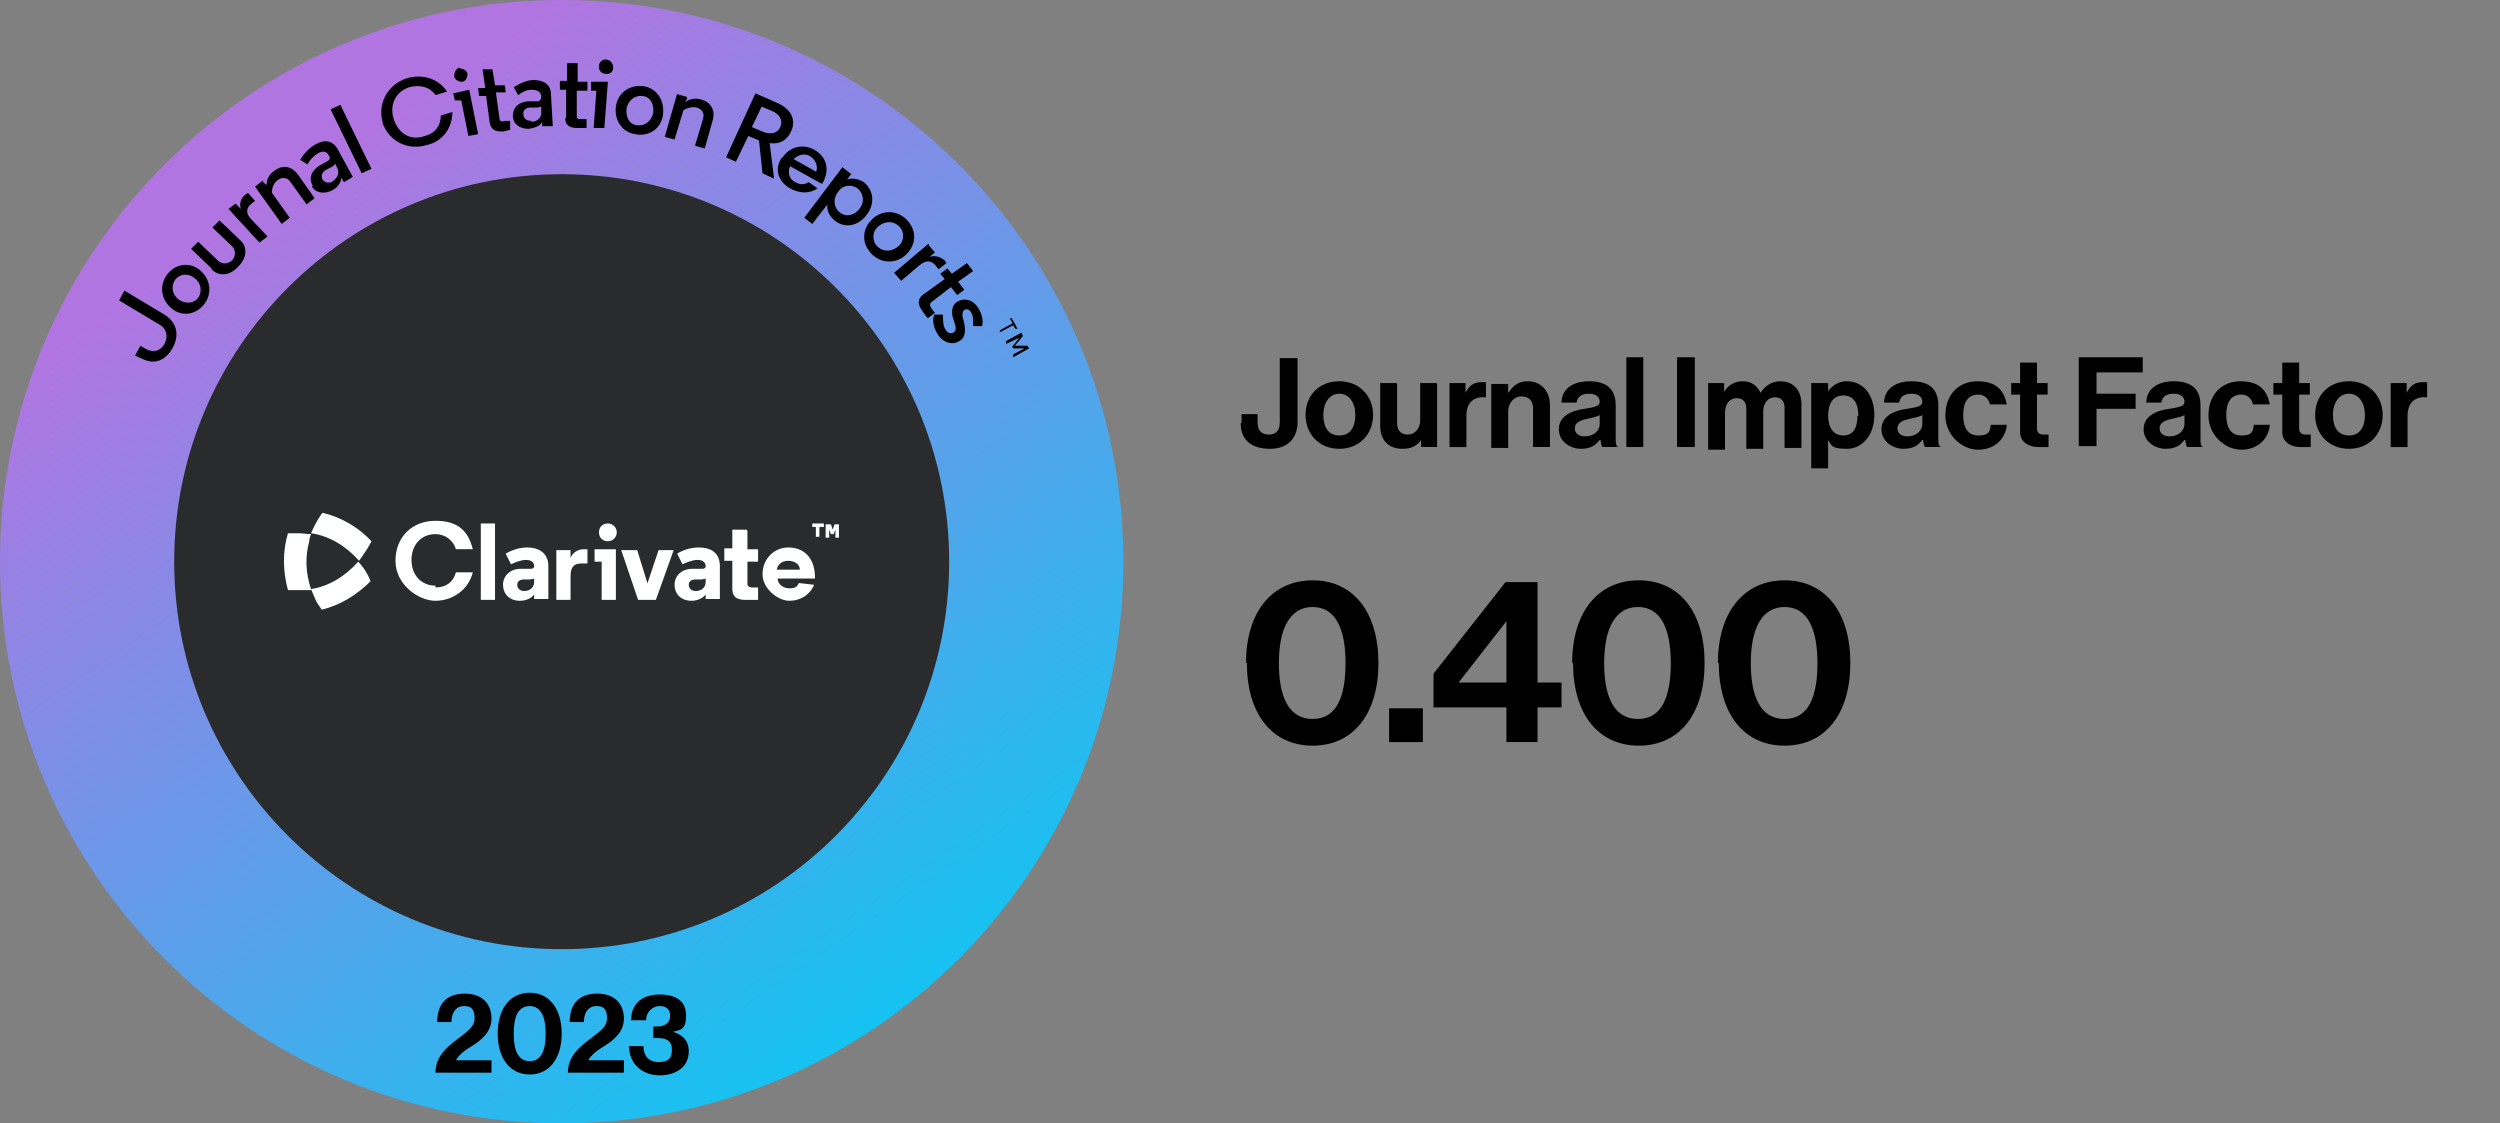 <?xml version="1.0" encoding="UTF-8"?>
<svg id="Layer_1" data-name="Layer 1" xmlns="http://www.w3.org/2000/svg" xmlns:xlink="http://www.w3.org/1999/xlink" version="1.1" viewBox="0 0 281.3 126.4">
  <rect x="0" y="0" width="281.3" height="126.4" fill="#808080" stroke="none"/>
  <defs>
    <style>
      .cls-1 {
        fill: #2a2b2d;
      }

      .cls-1, .cls-2, .cls-3, .cls-4 {
        stroke-width: 0px;
      }

      .cls-2 {
        fill: #000;
      }

      .cls-3 {
        fill: url(#Degradado_sin_nombre_3);
      }

      .cls-4 {
        fill: #fff;
      }
    </style>
    <linearGradient id="Degradado_sin_nombre_3" data-name="Degradado sin nombre 3" x1="33.6" y1="1092.2" x2="99.5" y2="1188.5" gradientTransform="translate(0 -1072.3)" gradientUnits="userSpaceOnUse">
      <stop offset="0" stop-color="#b175e1"/>
      <stop offset="1" stop-color="#14c3f1"/>
    </linearGradient>
  </defs>
  <g>
    <path class="cls-3" d="M63.2,126.4c34.9,0,63.2-28.3,63.2-63.2S98.1,0,63.2,0,0,28.3,0,63.2s28.3,63.2,63.2,63.2Z"/>
    <path class="cls-1" d="M63.2,106.8c24.1,0,43.6-19.5,43.6-43.6s-19.5-43.6-43.6-43.6S19.6,39.2,19.6,63.2s19.5,43.6,43.6,43.6Z"/>
    <path class="cls-4" d="M35,66.3c.2.5.4.9.6,1.4.2.3.4.6.6.9,2.1-.5,4-1.7,5.5-3.2-.3-.8-.8-1.6-1.4-2.2-1.4,1.6-3.3,2.8-5.4,3.1h0s0,0,0,0ZM36.2,57.8c-.5.7-.9,1.5-1.2,2.2,2.1.3,4,1.5,5.4,3.1.5-.7,1-1.4,1.4-2.2-1.5-1.6-3.4-2.7-5.5-3.2,0,0,0,0,0,0ZM35,66.3c-.6-1.8-.7-3.6-.2-5.4,0-.3.1-.5.2-.8-.5,0-1-.1-1.5-.1s-.7,0-1.1,0c-.6,2-.6,4.2,0,6.4.3,0,.7,0,1.1,0s1,0,1.5,0h0ZM49,66.1c1.2,0,2-.6,2.3-1.7h1.9c-.5,2-2.3,3.2-4.2,3.2s-4.5-1.8-4.5-4.5,1.9-4.5,4.5-4.5,3.7,1.2,4.2,3.2h-1.9c-.3-1-1.2-1.7-2.3-1.7-1.6,0-2.7,1.2-2.7,2.9s1.1,2.9,2.7,2.9h0ZM55.7,67.5h-1.6v-8.6h1.6v8.6ZM60.1,63.7c0-.4-.3-.7-.9-.7s-1.3.3-1.7.5l-.6-1.2s1.1-.7,2.4-.7,2.4.6,2.4,2.1v3.7h-1.6v-.5c-.3.4-.9.7-1.6.7-1.2,0-1.9-.8-1.9-1.8s.8-1.8,2-1.8h1.1c.3,0,.4-.1.4-.3h0s0,0,0,0h0ZM60.1,65.5v-.4c0,0-.3.1-.5.1h-.6c-.5,0-.8.2-.8.6s.3.7.8.7,1.1-.3,1.1-1h0s0,0,0,0ZM66.1,63.4h-.7c-.8,0-1.2.4-1.2,1.4v2.7h-1.6v-5.6h1.6v.9c.2-.6.8-1,1.5-1s.3,0,.4,0v1.7ZM69.3,67.5h-1.6v-4.3h-.8v-1.4h2.4v5.6h0ZM68.4,58.9c.6,0,1,.5,1,1s-.4,1-1,1-1-.4-1-1,.4-1,1-1ZM72.8,65.8l1.3-3.9h1.7l-2,5.6h-2l-1.9-5.6h1.8l1.2,3.9h0ZM79.4,63.7c0-.4-.3-.7-.9-.7s-1.3.3-1.7.5l-.6-1.2s1-.7,2.4-.7,2.4.6,2.4,2.1v3.7h-1.6v-.5c-.3.4-.9.7-1.6.7-1.2,0-1.9-.8-1.9-1.8s.8-1.8,2-1.8h1.1c.3,0,.4-.1.4-.3h0s0,0,0,0h0ZM79.4,65.5v-.4c0,0-.3.1-.5.1h-.6c-.5,0-.8.2-.8.6s.3.7.8.7,1.1-.3,1.1-1h0s0,0,0,0ZM84.1,59.7v2.1h1.2v1.4h-1.2v2.5c0,.3.3.4.5.4h.7v1.4s-.8,0-1.3,0c-.8,0-1.6-.1-1.6-1.3v-3.1h-.9v-1.4h.9v-2.1h1.6ZM91.7,65.1h-4.2c0,.6.6,1.1,1.3,1.1s.9-.2,1.1-.6l1.7.2c-.5,1.2-1.6,1.8-2.8,1.8s-3-1.3-3-3,1.3-3,2.9-3,3,1,3,3.4h0q0,0,0,0ZM87.5,64.1h2.5c0-.6-.6-1-1.3-1s-1.2.4-1.3,1h0ZM92.6,59.3h-.4v1.1h-.4v-1.1h-.4v-.4h1.3v.4h0ZM93.5,60.1l-.2-.5v.9h-.4v-1.5h.6l.2.6.2-.6h.5v1.5h-.4v-.9l-.2.5h-.3Z"/>
    <path class="cls-2" d="M15.8,40.3l-.6-.3.6-1.1.5.3c.8.5,1.7.4,2.2-.5.5-.9.2-1.8-.6-2.2l-4.5-2.7.6-1.1,4.5,2.7c1.3.8,1.8,2.2.9,3.8-1,1.7-2.4,1.8-3.7,1,0,0,0,0,0,0ZM19.3,34.7c-1.2-1-1.4-2.6-.5-3.8s2.5-1.5,3.7-.5c1.2,1,1.4,2.6.5,3.8s-2.5,1.5-3.7.5ZM22.3,33.5c.5-.7.3-1.7-.4-2.2-.7-.6-1.7-.5-2.2.2s-.3,1.7.4,2.2,1.7.5,2.2-.2ZM23.8,30.2l-2.3-2.2.8-.8,2.2,2.1c.5.5,1.2.4,1.6,0s.5-1.1,0-1.6l-2.2-2.1.8-.8,2.3,2.2c.8.7.9,1.9-.2,3-1,1.1-2.2,1.1-3,.3ZM25.6,23.6l.9-.7.6.6c-.2-.6,0-1.2.5-1.6,0,0,.2-.1.3-.2l.8.9-.4.3c-.6.5-.7,1.1,0,1.8l1.8,1.9-.9.7-3.5-3.8h0ZM28.7,21l.9-.7v.2c.2.1.3.3.4.3,0-.7.3-1.2.9-1.6.9-.7,1.9-.5,2.6.4l1.9,2.7-.9.7-1.8-2.5c-.4-.6-1-.6-1.5-.2-.4.3-.6.8-.6,1.4l2,2.8-.9.7s-3-4.2-3-4.2ZM35.2,20.9c-.5-.8-.2-1.7.8-2.3l.9-.5c.2-.1.3-.4.1-.6h0c-.3-.6-.8-.5-1.3-.2-.5.3-.9.8-1.1,1.2l-.8-.5c0-.1.6-1.1,1.6-1.7,1-.6,2-.6,2.6.5l1.7,3.1-1,.6-.3-.5c0,.5-.4,1.1-1,1.4-.9.5-1.9.3-2.3-.4h0ZM37.4,20.4c.5-.3.9-.9.5-1.6l-.2-.4c0,.1-.2.3-.4.4l-.6.3c-.5.3-.6.7-.4,1.1.2.3.6.5,1.2.2h0ZM37.2,12.3l1.1-.5,3.5,7.2-1.1.5-3.5-7.2ZM43.1,13.9c-.7-2.2.5-4.4,2.7-5.1,1.7-.5,3.5,0,4.5,1.5l-1.3.4c-.6-.9-1.7-1.2-2.9-.9-1.6.5-2.3,2-1.8,3.6.5,1.6,1.9,2.5,3.5,1.9,1.2-.3,1.8-1.2,1.8-2.3l1.3-.4c0,1.8-1.1,3.3-2.8,3.7-2.2.7-4.4-.4-5.1-2.6,0,0,0,0,0,0ZM51.9,11.3h-.7c0,.1-.2-.8-.2-.8l1.8-.4,1,5-1.1.2-.8-4ZM51.7,7.7c.4,0,.8.2.9.6,0,.4-.2.9-.6.9-.4,0-.8-.2-.9-.6,0-.4.2-.9.6-1,0,0,0,0,0,0ZM55.1,13.8l-.4-3h-.8c0,0-.1-.9-.1-.9h.8c0,0-.3-2.1-.3-2.1h1.1c0-.1.3,1.8.3,1.8h1.1c0-.1.1.8.1.8h-1.1c0,.1.4,2.9.4,2.9,0,.4.3.4.6.3.3,0,.6,0,.6,0v1c.1,0-.4.1-.8.2-.6,0-1.3,0-1.5-1ZM57.7,13.1c0-1,.6-1.6,1.7-1.7h1.1c.3,0,.4-.3.4-.5h0c0-.6-.5-.8-1.1-.8-.6,0-1.1.3-1.5.6l-.5-.9c.1,0,1-.7,2.1-.8,1.2,0,2.1.4,2.1,1.7l.2,3.5h-1.2v-.5c-.2.5-.9.7-1.5.8-1.1,0-1.8-.6-1.8-1.5ZM59.8,13.7c.6,0,1.2-.4,1.1-1.2v-.5c-.1,0-.3.1-.5.1h-.7c-.6,0-.9.4-.8.8,0,.4.3.7.9.7ZM63.7,13.2v-3.1c0,0-.7,0-.7,0v-1h.8v-2h1.2v2.1s1.1,0,1.1,0v1h-1.2v2.8c0,.4.2.4.5.4h.6v1h-1c-.6,0-1.4-.1-1.4-1.1h0ZM67.3,10.2h-.8s0-1,0-1h1.9c0,.1-.4,5.2-.4,5.2h-1.2c0,0,.3-4.2.3-4.2ZM68.2,6.7c.4,0,.8.4.8.9s-.4.8-.9.7c-.4,0-.8-.4-.7-.9,0-.4.4-.8.9-.7h0ZM69.3,12c.2-1.6,1.6-2.5,3.1-2.3s2.4,1.6,2.2,3.2-1.6,2.5-3.1,2.2c-1.5-.2-2.4-1.6-2.2-3.1ZM71.7,14.1c.9.1,1.6-.5,1.8-1.4.1-1-.3-1.8-1.2-1.9s-1.6.5-1.8,1.4c-.1,1,.3,1.8,1.2,1.9ZM76.2,10.6l1.1.3v.2c0,.1-.2.3-.2.4.5-.4,1.2-.5,1.8-.3,1.1.3,1.6,1.2,1.3,2.3l-.9,3.2-1.1-.3.9-3c.2-.7-.1-1.1-.7-1.3-.5-.1-1,0-1.5.3l-1,3.3-1.1-.3s1.4-4.9,1.4-4.9ZM85,10.5l2.5,1.1c1.6.7,2.1,2,1.5,3.2-.3.7-1,1.5-2.4,1.3l.5,4-1.3-.6-.4-3.7-1.2-.5-1.4,2.9-1.1-.5,3.3-7.2h0ZM85.8,14.8c.9.4,1.7.2,2-.5s0-1.4-.9-1.8l-1.2-.5-1.1,2.3,1.2.5h0Z"/>
    <path class="cls-2" d="M88,17.8c.8-1.3,2.4-1.7,3.7-.9,1.2.7,1.8,2.1.8,3.8l-3.6-2c-.3.7-.1,1.5.6,1.8.5.3,1,.3,1.5,0l1,.7c-.9.6-2,.6-3.1,0-1.4-.8-1.8-2.3-.9-3.5h0ZM91.8,19.4c.3-.6,0-1.4-.6-1.8s-1.4-.2-1.9.3l2.5,1.4h0ZM94.9,18.9l.9.7-.2.2c-.1.2-.2.3-.3.4.5-.2,1.3-.1,1.9.3,1.1.9,1.3,2.4.3,3.7s-2.5,1.5-3.6.6c-.6-.5-.9-1.2-.8-1.8l-1.7,2.2-.9-.7,4.3-5.7h0ZM94.5,23.9c.7.6,1.7.3,2.2-.4.6-.7.5-1.7-.2-2.3-.7-.5-1.7-.4-2.2.4-.6.7-.5,1.8.2,2.3ZM98.1,24.7c1.1-1.1,2.8-1.1,3.9,0,1.1,1.1,1.2,2.7,0,3.9-1.1,1.1-2.8,1.1-3.9,0-1.1-1.1-1.2-2.7,0-3.9ZM98.8,27.8c.7.6,1.6.5,2.3-.1s.7-1.7,0-2.3-1.6-.5-2.3.1-.7,1.7,0,2.3ZM104.5,27.6l.7.8-.6.5c.6-.2,1.2,0,1.7.4,0,0,.1.2.2.3l-.9.7-.3-.4c-.5-.6-1.1-.7-1.9,0l-2,1.7-.8-.9,3.9-3.3h0,0ZM103.8,33.2l2.5-1.8-.5-.6.8-.6.5.6,1.7-1.2.7.9-1.7,1.2.7.9-.8.6-.7-.9-2.2,1.7c-.3.2-.1.5,0,.7.2.3.4.5.4.5l-.8.6s-.4-.4-.6-.8c-.4-.5-.7-1.2,0-1.8h0,0ZM105.1,35.4h1c0,.6,0,1.3.3,1.7.2.4.6.5.9.3.3-.2.3-.5.1-1.1l-.2-.6c-.2-.8,0-1.5.6-1.8.7-.4,1.7-.2,2.3.8.3.5.6,1.3.4,2h-1c0-.7,0-1.2-.2-1.5-.2-.4-.6-.5-.8-.3-.2.1-.2.3-.2.7l.2.8c.2,1.1,0,1.7-.6,2-.6.4-1.7.3-2.4-.8-.5-.8-.6-1.6-.4-2.1h0ZM113.9,36.3l-.3-.5h.2c0-.1.7,1.2.7,1.2h-.2c0,.1-.3-.4-.3-.4l-1.5.8v-.2c-.1,0,1.4-.8,1.4-.8h0ZM114.9,37.4l.2.4-.9,1.1h1.4c0,0,.2.3.2.3l-1.8,1v-.3c-.1,0,1.3-.7,1.3-.7h-1.3c0,0-.1-.2-.1-.2l.8-1-1.5.7v-.3c-.1,0,1.8-1,1.8-1h0Z"/>
  </g>
  <g>
    <path class="cls-2" d="M51.1,117.2c1.1-.9,2.3-1.5,2.3-2.6s-.4-1.4-1.2-1.4-1.4.6-1.4,1.8h-1.6c0-2,1-3.2,3.1-3.2s3,1.3,3,2.8-1.1,2.4-2.2,3.1c-.7.4-1.5,1-1.8,1.6h4v1.4h-6.3c0-1.7,1.1-2.7,2.1-3.5Z"/>
    <path class="cls-2" d="M56,116.3c0-2.8,1.4-4.6,3.6-4.6s3.6,1.8,3.6,4.6-1.4,4.6-3.6,4.6-3.6-1.8-3.6-4.6ZM61.4,116.3c0-1.8-.5-3.1-1.8-3.1s-1.8,1.2-1.8,3.1.5,3.1,1.8,3.1,1.8-1.2,1.8-3.1Z"/>
    <path class="cls-2" d="M66,117.2c1.1-.9,2.3-1.5,2.3-2.6s-.4-1.4-1.2-1.4-1.4.6-1.4,1.8h-1.6c0-2,1-3.2,3.1-3.2s3,1.3,3,2.8-1.1,2.4-2.2,3.1c-.7.4-1.5,1-1.8,1.6h4v1.4h-6.3c0-1.7,1.1-2.7,2.1-3.5Z"/>
    <path class="cls-2" d="M70.7,117.7h1.7c0,1,.5,1.8,1.7,1.8s1.5-.5,1.5-1.4-.5-1.3-1.6-1.3h-.5v-1.3h.5c.8,0,1.4-.4,1.4-1.2s-.5-1.1-1.2-1.1-1.5.6-1.5,1.6h-1.7c0-1.7,1.1-2.9,3.2-2.9s3,.9,3,2.4-.6,1.6-1.5,1.8h0c1.1.3,1.8,1,1.8,2.2,0,1.8-1.5,2.7-3.3,2.7s-3.4-1.2-3.4-3.2Z"/>
  </g>
  <g>
    <path class="cls-2" d="M139.7,47.6v-1h1.8v.9c0,1,.5,1.4,1.3,1.4s1.2-.5,1.2-1.4v-7.2h2v7.2c0,1.7-1,3-3.1,3s-3.3-1-3.3-2.9Z"/>
    <path class="cls-2" d="M146.9,46.7c0-2.2,1.5-3.8,3.8-3.8s3.8,1.7,3.8,3.8-1.5,3.8-3.8,3.8-3.8-1.7-3.8-3.8ZM152.5,46.7c0-1.4-.7-2.4-1.8-2.4s-1.8,1-1.8,2.4.6,2.3,1.8,2.3,1.8-.9,1.8-2.3Z"/>
    <path class="cls-2" d="M159.9,50.3v-.8h0c-.5.7-1.1,1-2.1,1-1.6,0-2.5-1-2.5-2.6v-4.8h1.9v4.5c0,.8.4,1.3,1.2,1.3s1.4-.7,1.4-1.6v-4.2h1.9v7.2h-1.8Z"/>
    <path class="cls-2" d="M164.9,44.2h0c.4-.8.9-1.2,1.8-1.2s.3,0,.5,0v1.7h0c-1.3-.1-2.2.5-2.2,2.1v3.5h-1.9v-7.2h1.8v1.2Z"/>
    <path class="cls-2" d="M169.8,44.1h0c.5-.8,1.2-1.2,2.1-1.2,1.5,0,2.5,1.1,2.5,2.7v4.7h-1.9v-4.4c0-.8-.5-1.3-1.3-1.3s-1.5.7-1.5,1.7v4.1h-1.9v-7.2h1.9v1Z"/>
    <path class="cls-2" d="M180,49.5h0c-.4.5-.9,1-2.1,1s-2.5-.8-2.5-2.2,1.3-2.1,2.9-2.3c1.2-.2,1.7-.3,1.7-.8s-.4-.9-1.2-.9-1.3.3-1.4,1h-1.7c0-1.3,1-2.4,3.1-2.4s3,1,3,2.7v3.7c0,.5,0,.9.3,1h0c0,0-1.8,0-1.8,0-.1-.1-.2-.5-.2-.8ZM180,47.8v-1.1c-.3.2-.9.3-1.3.4-1,.2-1.5.5-1.5,1.1s.5.9,1.1.9c1.1,0,1.7-.7,1.7-1.4Z"/>
    <path class="cls-2" d="M183,40.2h1.9v10.1h-1.9v-10.1Z"/>
    <path class="cls-2" d="M188.7,40.2h2v10.1h-2v-10.1Z"/>
    <path class="cls-2" d="M192.2,43.1h1.8v1h0c.4-.7,1.1-1.2,2.1-1.2s1.6.5,2,1.3h0c.5-.8,1.3-1.3,2.2-1.3,1.5,0,2.4,1,2.4,2.6v4.9h-1.9v-4.5c0-.8-.4-1.2-1.1-1.2s-1.3.6-1.3,1.6v4.2h-1.9v-4.5c0-.8-.4-1.2-1.1-1.2s-1.3.6-1.3,1.6v4.2h-1.9v-7.2Z"/>
    <path class="cls-2" d="M203.9,43.1h1.8v.9h0c.5-.6,1.1-1.1,2.1-1.1,1.9,0,3.1,1.6,3.1,3.8s-1.3,3.8-3.1,3.8-1.7-.4-2.1-1h0v3.2h-1.9v-9.6ZM209.1,46.8c0-1.4-.5-2.3-1.7-2.3s-1.7,1-1.7,2.3.6,2.2,1.7,2.2,1.6-.8,1.6-2.2Z"/>
    <path class="cls-2" d="M216.3,49.5h0c-.4.5-.9,1-2.1,1s-2.5-.8-2.5-2.2,1.3-2.1,2.9-2.3c1.2-.2,1.7-.3,1.7-.8s-.4-.9-1.2-.9-1.3.3-1.4,1h-1.7c0-1.3,1-2.4,3.1-2.4s3,1,3,2.7v3.7c0,.5,0,.9.3,1h0c0,0-1.8,0-1.8,0-.1-.1-.2-.5-.2-.8ZM216.3,47.8v-1.1c-.3.2-.9.3-1.3.4-1,.2-1.5.5-1.5,1.1s.5.9,1.1.9c1.1,0,1.7-.7,1.7-1.4Z"/>
    <path class="cls-2" d="M218.9,46.7c0-2.2,1.4-3.8,3.6-3.8s3,1.1,3.3,2.6h-1.9c-.1-.6-.6-1.1-1.3-1.1-1.2,0-1.7.9-1.7,2.3s.5,2.3,1.7,2.3,1.3-.4,1.4-1.2h1.8c-.1,1.5-1.3,2.8-3.2,2.8s-3.7-1.7-3.7-3.8Z"/>
    <path class="cls-2" d="M226.3,43.1h1v-2.3h1.9v2.3h1.2v1.3h-1.2v3.8c0,.5.3.7.7.7s.6,0,.6,0v1.4s-.4,0-1.2,0-2-.4-2-1.7v-4.2h-1v-1.3Z"/>
    <path class="cls-2" d="M233.9,40.2h7.2v1.7h-5.2v2.4h4.4v1.7h-4.4v4.2h-2v-10.1Z"/>
    <path class="cls-2" d="M245.8,49.5h0c-.4.5-.9,1-2.1,1s-2.5-.8-2.5-2.2,1.3-2.1,2.9-2.3c1.2-.2,1.7-.3,1.7-.8s-.4-.9-1.2-.9-1.3.3-1.4,1h-1.7c0-1.3,1-2.4,3.1-2.4s3,1,3,2.7v3.7c0,.5,0,.9.3,1h0c0,0-1.8,0-1.8,0-.1-.1-.2-.5-.2-.8ZM245.8,47.8v-1.1c-.3.2-.9.3-1.3.4-1,.2-1.5.5-1.5,1.1s.5.9,1.1.9c1.1,0,1.7-.7,1.7-1.4Z"/>
    <path class="cls-2" d="M248.5,46.7c0-2.2,1.4-3.8,3.6-3.8s3,1.1,3.3,2.6h-1.9c-.1-.6-.6-1.1-1.3-1.1-1.2,0-1.7.9-1.7,2.3s.5,2.3,1.7,2.3,1.3-.4,1.4-1.2h1.8c-.1,1.5-1.3,2.8-3.2,2.8s-3.7-1.7-3.7-3.8Z"/>
    <path class="cls-2" d="M255.8,43.1h1v-2.3h1.9v2.3h1.2v1.3h-1.2v3.8c0,.5.3.7.7.7s.6,0,.6,0v1.4s-.4,0-1.2,0-2-.4-2-1.7v-4.2h-1v-1.3Z"/>
    <path class="cls-2" d="M260.5,46.7c0-2.2,1.5-3.8,3.8-3.8s3.8,1.7,3.8,3.8-1.5,3.8-3.8,3.8-3.8-1.7-3.8-3.8ZM266.1,46.7c0-1.4-.7-2.4-1.8-2.4s-1.8,1-1.8,2.4.6,2.3,1.8,2.3,1.8-.9,1.8-2.3Z"/>
    <path class="cls-2" d="M270.8,44.2h0c.4-.8.9-1.2,1.8-1.2s.3,0,.5,0v1.7h0c-1.3-.1-2.2.5-2.2,2.1v3.5h-1.9v-7.2h1.8v1.2Z"/>
    <path class="cls-2" d="M140.2,74.6c0-5.7,2.9-9.3,7.5-9.3s7.4,3.6,7.4,9.3-2.8,9.3-7.4,9.3-7.4-3.6-7.4-9.3ZM151.4,74.6c0-3.8-1.1-6.3-3.7-6.3s-3.8,2.5-3.8,6.3,1.1,6.3,3.8,6.3,3.7-2.5,3.7-6.3Z"/>
    <path class="cls-2" d="M156.3,79.7h3.8v3.8h-3.8v-3.8Z"/>
    <path class="cls-2" d="M169.5,79.6h-8.2v-3.8l8.1-10.3h3.6v11.3h2.7v2.8h-2.7v3.9h-3.5v-3.9ZM164.1,76.8h5.4v-6.9h0l-5.3,6.8h0Z"/>
    <path class="cls-2" d="M176.9,74.6c0-5.7,2.9-9.3,7.5-9.3s7.4,3.6,7.4,9.3-2.8,9.3-7.4,9.3-7.4-3.6-7.4-9.3ZM188,74.6c0-3.8-1.1-6.3-3.7-6.3s-3.8,2.5-3.8,6.3,1.1,6.3,3.8,6.3,3.7-2.5,3.7-6.3Z"/>
    <path class="cls-2" d="M193.3,74.6c0-5.7,2.9-9.3,7.5-9.3s7.4,3.6,7.4,9.3-2.8,9.3-7.4,9.3-7.4-3.6-7.4-9.3ZM204.5,74.6c0-3.8-1.1-6.3-3.7-6.3s-3.8,2.5-3.8,6.3,1.1,6.3,3.8,6.3,3.7-2.5,3.7-6.3Z"/>
  </g>
</svg>